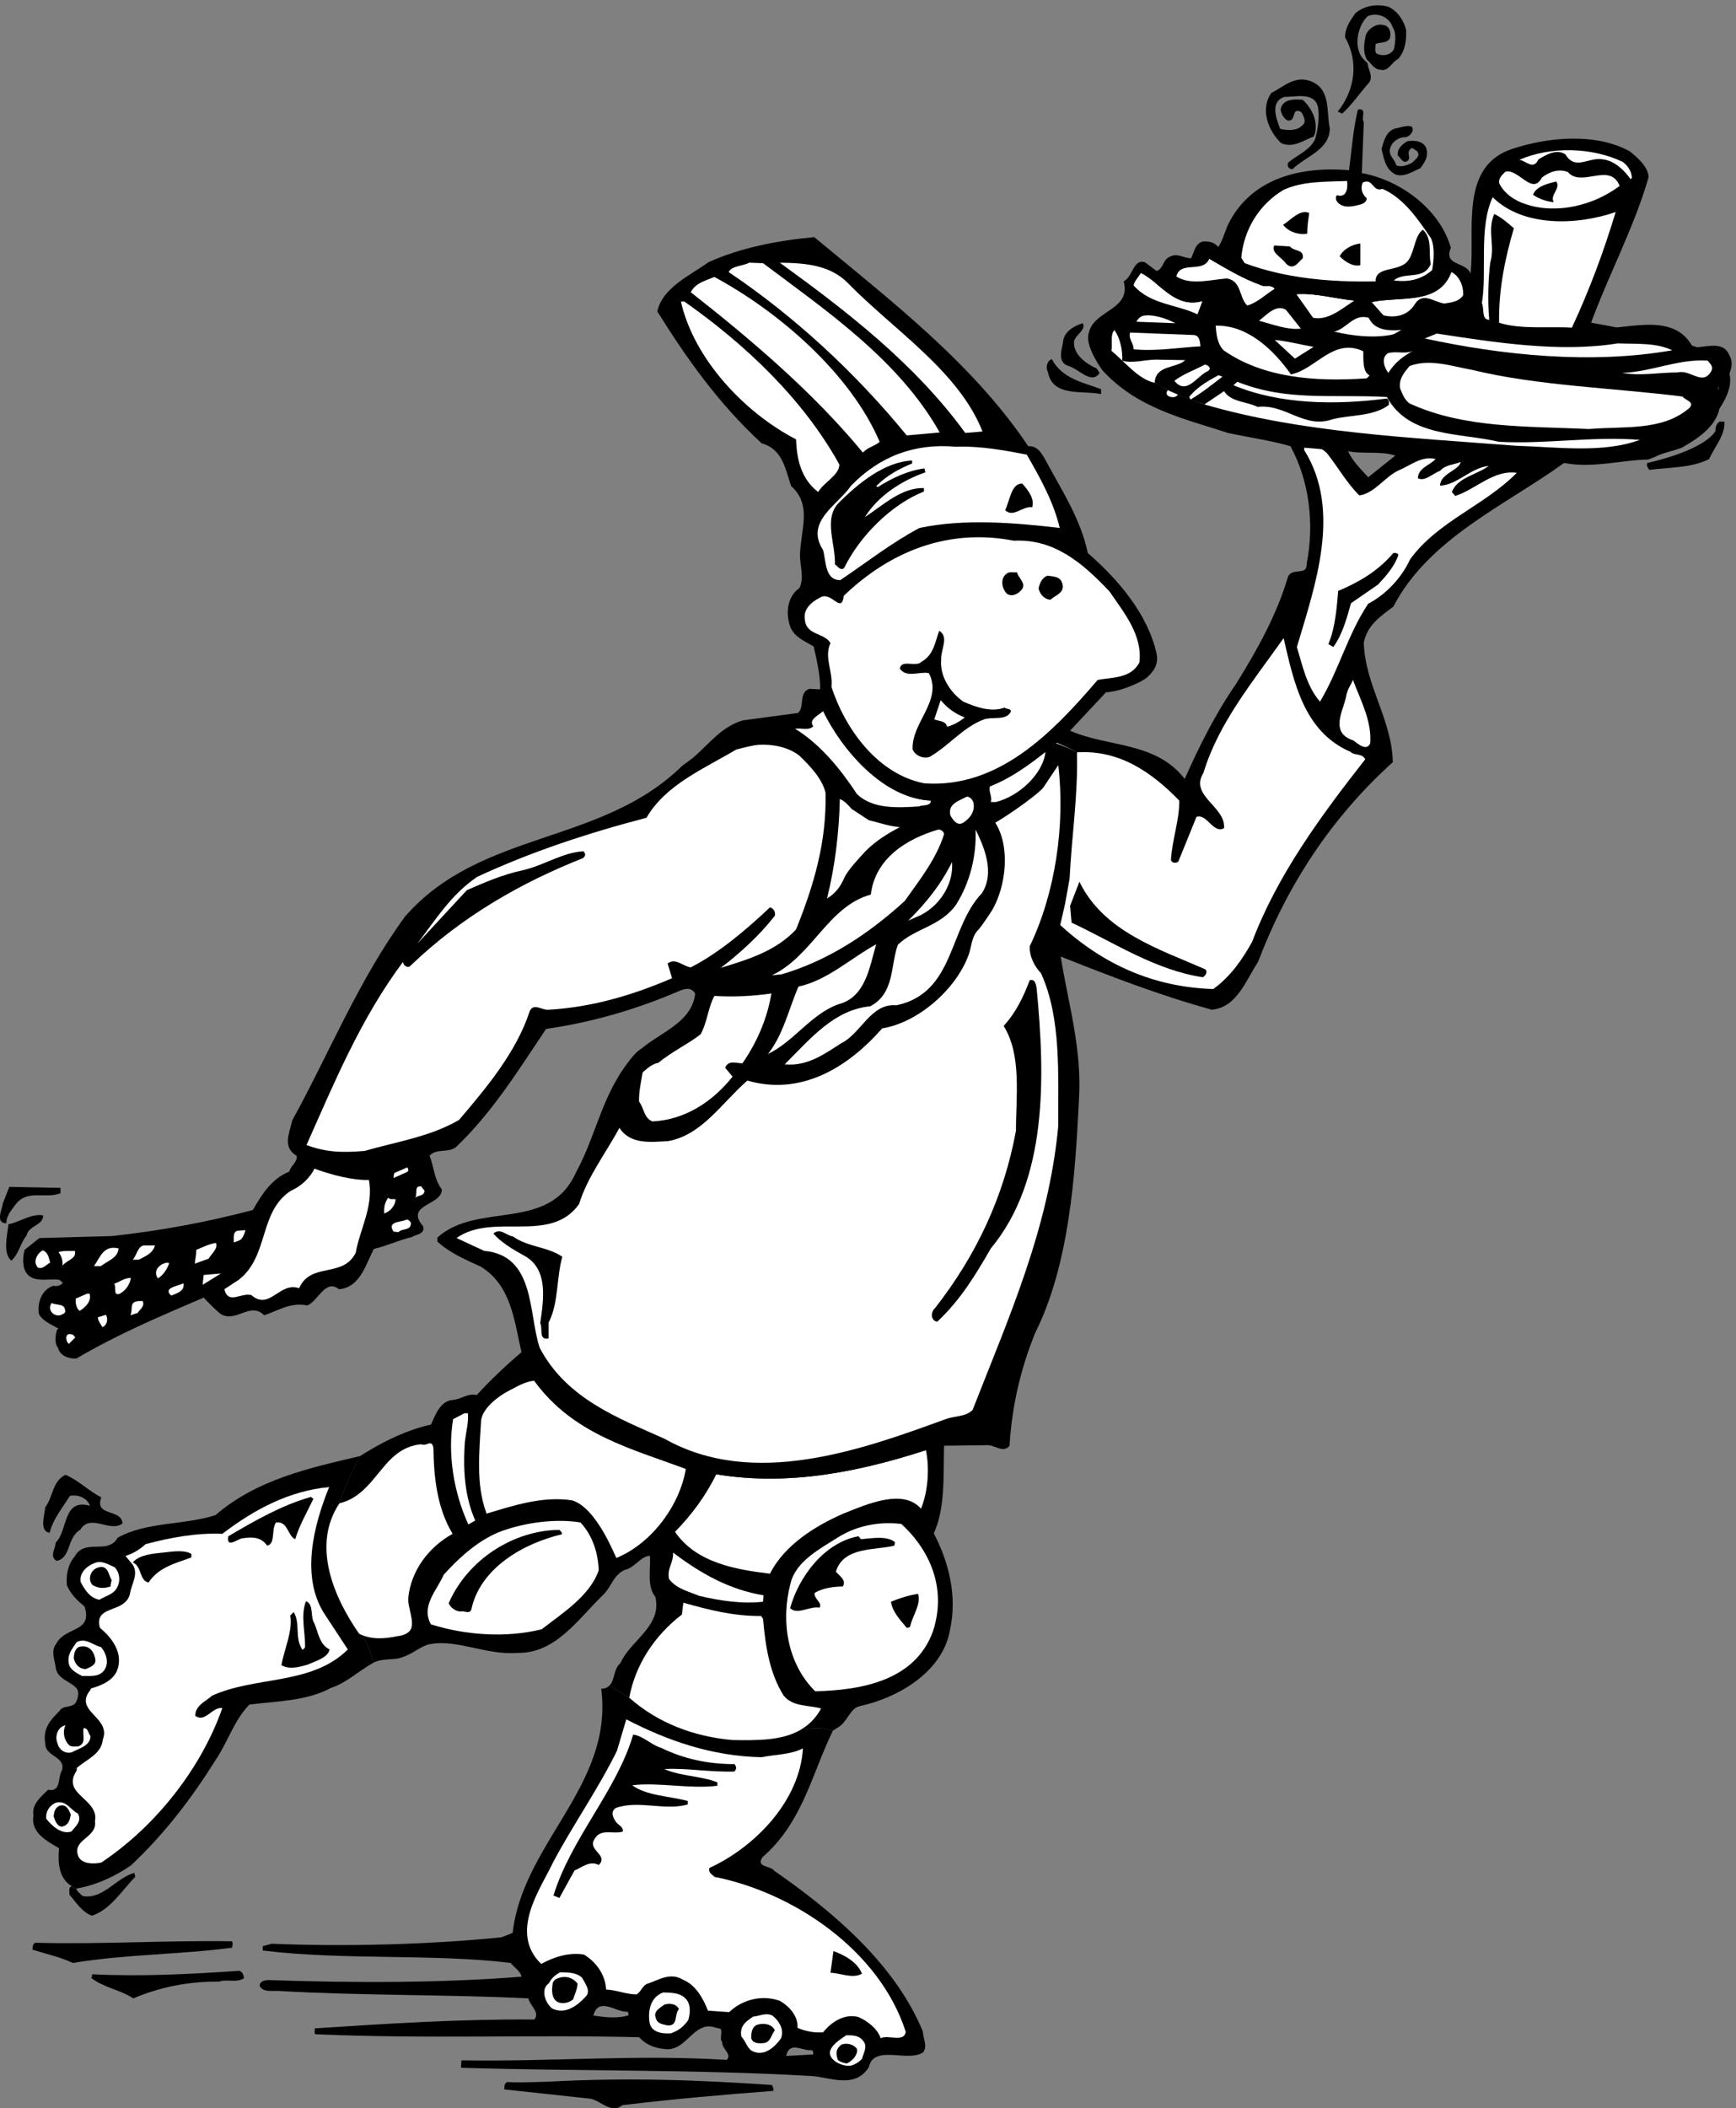 <svg xmlns="http://www.w3.org/2000/svg" xml:space="preserve" width="469.291" height="569.8"><rect width="100%" height="100%" fill="#808080" stroke="none"/><path d="M1694.25 83.25c-5.39.95-10.23 1.691-15 2-237.62 14.086-480.83 9.574-715 17l1 15c184.1-2.926 354.38 12.289 539 1 33.7 2.449 121 8 121 8l55 3c30.22-5.977 40.65-29.191 14-46m-368 81c-217.02 5.461-428.395-3.797-657 6-4.027-.094-1.828 7.074-2 12 146.746 9.719 297.34 19.137 446 18 30.73.273 120 8 120 8 22.95-3.297 50.7-6.93 72 1 .52 1.941.6 6.063-2 7 39-.277 84.73-49.289 23-52m-261 151c-155.75 19.078-339.398 5.16-502 25-3.922-1.129-.691 6.016-2 9l18 5c148.176-6.059 315.145-2.113 467 13l23 9c38.68 1.949 138.9-131.957 32-133-164.527 8.129-339.715 5.379-506 15-11.73 1.07-33.453-3.656-40 10-1.23 10.191 12.219 13.02 22 12 173.461-5.656 344.469-5.91 510 7 15.52 11.121 18.63 23.355-22 28m-7-242c24.32-1.914 89 1 89 1 158.06 8.18 293.96 3.46 449-7 2.29-3.95 3.26-7.063 3-12-99.91-7.523-205.17-16.797-307-29-21.36-18.352-42.48 7.816-64 13l-176 19c.3 5.43-.61 11.629 6 15m-959 283c136.863-3.594 266.84 5.191 399 3 3.711-3.555.52-8.645 1-13-105.922-14.184-215.098-13.078-324-31-26.164 12.324-53.867 18.016-82 27 .59 4.945-.316 11.145 6 14m115-64c99.906-4.996 200.969.238 299 7 7.148-1.605 9.066-8.855 10-15-13.613-10.09-38.164-1.367-50-7-62.434.902-121.391-11.336-175-34-27.867 18.078-60.762 21.813-86 42 2.988.852 2.039 4.988 2 7m-54 1015c26.332-11 47.535-33.05 73-46-15.164-39.79 41.836-22.37 43-53-25.836-19.36-65.211 21.59-86-13-27.59-15.98-18.098-57.37-48-63-15.348 9.61-1.66 24.79-2 37 25.781 24.38 13.684 90.55 70 75-6.824 17.67-26.289 23.2-41 20-14.668-24.04-34.699-47.34-41-75-21.988 3.49-10.016 36.22-9 52 16.188 20.97 13.703 51.93 41 66m-116 509c21.742 3.63 46.844 22.71 71 18-.977-21.5-29.79-19.9-34-41-11.922-13.61-15.477-37.24-31-51-17.406 15.44-8.504 49.26-6 72v2m-4 2c-23.418.07-8.438 28.62-7 41l13 33 104-2v-11c-32.543-12.43-68.16 9.91-93-25-7.992-10.81-16.434-20.95-17-34v-2m2125 1756c20.43-39.37 63.54-47.43 100-61v-10c-36.76 8.13-98.87-7.14-108 45-5.13 8.92-1.76 23.28 8 26m1210-211c-2.07-7.24 1.95-8.73 4-14 42.25 5.43 85.48 3.55 122 22 10.69 24.93 32.78 48.19 31 76h-10c-6.31-4.79-8.49-10.93-8-19-27.23-41.89-139-65-139-65m-1119 192c-21.56 9.57-47.98 28.64-46 55 2.93 13.72 24.73 22.56 18 37-16.77-4.71-37.61-16.66-40-36-1.36-14.58-13.19-40.11 8-50 23.84-5.41 49.15-40.37 66-15l-6 9m-1815-1888c-87.43-37.41-175.73-74.82-259-124-16.598-.38-32.953 6.12-37 22-7.824 9.08-5.445 25.52-2 37l3 2c-12.219 7.23-32.676 14.84-40 30-3.219 25.23 6.516 48.73 29 57 8.551-1.66 14.77.27 20 6l-7 6c-22.645 4.2-61.05-10.5-72 24-2.598 10.07-2.297 25.51 1 37l30 24 147 4c98.836 10.68 193.961 28.39 287 53 24.637 7.13 25 8 25 8s297.051 106 322 124c3.375-14.14 12-22 12-22 8.656-18.97 9.121-47.82 25-68 1.629-32.7-76.613-30.14-38-75 4.477-16.77-15.09-16.38-23-22-26.312-6.08-50.238-17.97-77-24-47.551-11.71-281.699-75.49-346-99" style="fill:#000;fill-opacity:1;fill-rule:nonzero;stroke:none" transform="matrix(.133 0 0 -.133 -3.628 572.44)"/><path d="M114.25 1763.25c11.336-4.29 12.141-15.63 15-25-8.27-3.92-14.648-14.1-25-10-10.973 11.77-1.363 29.1 10 35m18-107c8.746-4.73 25.301-.93 27-13 3.047-8.62-5.211-9.5-10-12-14.879-2.26-25.922 12.38-17 25m47 106c4.809-15.76-15.848-18.45-25-30 .895 10.68-2.012 20.01-8 27 7.238 4.32 24.703 1.92 33 3m-3-171 4-5-13-13c-7.09 4.75-9.758 26.44 9 18m28 84h5c5.063-14.86-8.59-27.98-20-35-6.156 4.27-9.043 14.63-8 25l23 10m64 92c-.715-19.3-23.512-26.07-36-36h-14c13.262 18.43 18.895 43.04 50 36m-26-135c5.379-6.51 3.02-21.91-7-25-2.301 5.39-9.367 12.73-9 20l16 5m51 75c-2.07-14.37-12.648-28.58-25-33-11.453-1.3-3.926 15.04-9 21 11.457 4.21 21.914 12.25 34 12m17-47h7c5.008-11.24-6.441-17.2-10-24l-15-5c6.242 14.1-3.793 27.69 18 29m9 113h23c-4.488-16.38-20.055-22.25-33-29h-12c8.527 10.16 9.879 26.61 22 29m47-35 5-1c-4.23-11.86-11.68-24.07-23-31-10.164 14.56 1.445 28.75 18 32m34-42c2.957-16.89-15.66-20.65-25-25-18.242 16.22 14.793 19.7 25 25m26 68c12.715 5.07 25.211 12.03 40 14 4.598-11.62-8.992-21.66-15-32l-28-10c.832 9.66 3.055 17.86 3 28m76 15c.977 6.72-3.219 22.09 9 24l15 1c16.465 3.07 9.57-14.45-24-25m306 59c12.277 3.95 22.82 16.11 23 29-5.066.6-11.285-1.34-15 3-18.613-2.42-34.062-41.04-11-32m57-18c1.797-18.04-17.648-11.48-25-20l-10 1c-14.312 21.53 15.512 18.89 25 24 5.07 1.81 7.047-2.35 10-5m-10 116c.984-1.97 9.063-10.37 2-14l-27-12c-.988 14.26 11.57 24.31 25 26m31-43 7-9c-1.129-11.45-13.426-8.12-20-15 7.602 6.86-3.363 25.62 13 24m-442-180c-1.105-7.82-2-20-2-20l37 23-35-3" style="fill:#fff;fill-opacity:1;fill-rule:nonzero;stroke:none" transform="matrix(.133 0 0 -.133 -3.628 572.44)"/><path d="M1440.25 2285.25c-6.5-61.51-76.93-80.74-116-118-16.15-16.06-29.29-33.34-40-51 86.32 10.37 899 244 899 244 100.23-39.82 201.46-78.88 307-108 51.59 4.41 70.23 61.73 94 97 57.13 150.64 145.36 290.05 274 406-2.06 87.62-56.36 155.64-59 243-5.14 36.55-85.81 144.21-119 149-7.95-8.08-28.01.24-35-15-22.89-77.74-62.39-148.05-105-217-42.35-61.25-75.58-127.57-105-194-58.98 76.41-156.07 63.88-233 98-115.82 15.49-529.29 96.14-765-54-7.59-5.74-15.06-11.56-23-17-165.04-162.39-409.58-129.8-564-307-94.719-130.07-153.207-276.24-229-414-5.719-26.5-20.68-54.03 9-72 60.527-52.66 117.176-86.13 270 0 13.461 15.96 37.973 5.18 54 18 75.26 71.93 127.41 157.45 183 240 93.61 13.43 182.71 39.5 268 76 27.13 22.77 50.3 39.11 35-4" style="fill:#000;fill-opacity:1;fill-rule:nonzero;stroke:none" transform="matrix(.133 0 0 -.133 -3.628 572.44)"/><path d="M2216.25 2775.25c85.51 5.32 150.57-39.22 208-98 .38-40.22-14.82-80.1-17-121 2.28-6.49 10.52-6.65 15-3l37 91c21.29 7.14 33.86-35.34 56-23 3.68 43.81-71.09 65.88-42 112 30.45 101.06 100.09 185.2 163 274 20.56-87.34 40.19-189.71 136-231 8.3-8.14 22.84-2.24 30-15-92.12-117.44-178.92-236.28-230-371-19.21-34.91-43.6-70.49-79-96-121.61 3.86-223.72 50.15-311 130l-570-146c-43.4-146.48-218.5-365.36-298-221-18.05 31.86 24.57 83.1 51 87 26.92 22.32 61.83 38.95 86 58 13.45 23.97 15.06 53.82 28 78l13 57c39.08 29.84 78.93 66.14 110 106 1.8 7.92-3.2 15.23-10 17-47.62-45-103.14-92.34-161-122l-38-22c-77.85-33.54-160.76-58.7-250-64-13.92-1.95-33.14 15.94-40-5-27.08-81.42-86.16-152.37-143-219-58.453-34.14-126.641-44.14-192-63-45.312-3.7-77.238-3.07-118 12 56.949 127.81 109.949 256.57 196 372 .547-6.89 9.676-14.28 16-7 103.938 99.77 224.79 168.48 350 218 5.67 5.61 5.71 7.67 1 14-42.6-2.31-81.25-29.37-125-39-39.02-8.32-75.38-24.1-112-40l-101-109c37.23 48.57 69.148 100.49 122 136 109.55 50.94 224.64 88.86 344 120 39.17 67.75 118.1 100.2 183 139 0 0 466.26 119.47 692-6" style="fill:#fff;fill-opacity:1;fill-rule:nonzero;stroke:none" transform="matrix(.133 0 0 -.133 -3.628 572.44)"/><path d="M1303.25 216.25c-16.16-1.676-38.38 14.324-54 11-28.88 9.32-162 60-162 60-2.28 11.711-14.52 18.129-22 28 0 0 4.05 34.621 4 61 20.82 183.246 205.45 300.168 180 496 8.17.5 13.3 2.844 17 7a530.879 530.879 0 0 1 40-25c57.47-50.801 130.06-79.008 210-86 48.27-.664 98.75-1.652 137 20 40.92 7.953 57.94.262 67-1-43.35-88.828-61.74-186.336-143-257-14.29-21.211 15.68-16.648 24-28 119.64-82.84 246.31-190.398 302-327 .09-13.863 10.08-29.512 0-42-24.26-15.121-66.95 1.586-92-8l-134 13c-12.32-2.187-30.01 8.184-41 4 0 0-148.17 40.91-153 41-11.43 4.301-20.96 3.59-29 0l-151 33" style="fill:#000;fill-opacity:1;fill-rule:nonzero;stroke:none" transform="matrix(.133 0 0 -.133 -3.628 572.44)"/><path d="M1925.25 1188.25c23.92 51.88 19.07 119.96 21 178-8.39 37.1-802.27 232.5-859 190a1012.333 1012.333 0 0 1-91-87c-18.277-29.73-68.574-58.48-93-60-51.242-11.67-99.098-35.46-144-64-32.426-60.65-42-96-42-96-57.32-85.89-10.977-191.87 40-265 18.5-11.23 29-59 29-59 18.363 9.551 42.684 4.781 58 11 23.695 7.555 37.91 23.199 58 27 43.449 14.922 382 142 382 142 3.74 3.84 8.5 6.84 14 9 19.09 4.31 32.96 28.77 50 28 4.3-19.88 11-83 11-83 14.5-59.23-50.98-88.855-71-135-13.82-11.145-11.18-34.375-22-45a530.879 530.879 0 0 1 40-25c57.47-50.801 130.06-79.008 210-86 48.27-.664 98.75-1.652 137 20 40.92 7.953 57.94.262 67-1l14 9c16.93 13.012 21.52 36.613 41 41 43.38 37.922 138.64 298.03 150 351" style="fill:#000;fill-opacity:1;fill-rule:nonzero;stroke:none" transform="matrix(.133 0 0 -.133 -3.628 572.44)"/><path d="M1817.25 162.25c15.17 7.734 47.8-9.387 51 13-53.1 165.051-226.96 282.805-389 315-4.12 5.051-13.33 8.324-10 18 93.51 43.027 183.95 137.066 190 243-24.83-12.848-55.73-12.246-84-18-101.6 2.113-191.64 33.754-275 77l-19-64c-38.66-78.477-89.52-150.625-130-227-24.19-51.715-90.5-141.523-24-206 19.3-11.445 132-52 132-52 21.72-1.152 40.1-9.754 62-10 29.58-7.812 145-33 145-33l43-3 139-32c16.38-6.895 33.82-10.324 52-9l117-12" style="fill:#fff;fill-opacity:1;fill-rule:nonzero;stroke:none" transform="matrix(.133 0 0 -.133 -3.628 572.44)"/><path d="M1314.25 779.25c21.12-3.062 36.22-20.871 57-27 44.61-21.934 94.87-33.219 149-33 4.46-6.52 4.42-8.578 0-15-49.31-1.797-96.52 7.367-143 5 33.78-14.898 73.98-13.625 108-27v-7c-57.21-6.984-118.74 7.613-173 1 30.01-21.758 75.34-21.617 113-32v-7c-47.53-13.328-99.62 9.324-146-7-11.78-7.262-5.84-19.738-1-27 6.16-9.437 15.43-9.621 15-21-20.53-6.754-48.03 9.238-60-20-6.5-19.852 30.41-28.812 11-48-17.87 9.613-33.59-4.5-49-11-10.84-18.742-20.47-37.098-31-56l-12 5c35.87 116.66 128.4 212.719 162 327" style="fill:#000;fill-opacity:1;fill-rule:nonzero;stroke:none" transform="matrix(.133 0 0 -.133 -3.628 572.44)"/><path d="M1899.25 1238.25c14.52 35.54 17.51 82.86 10 119-131.7-42.68-277.56-73.82-426-49-20.85-42.12-48.39-80.73-84-117 12.52-35.4 19.18-118.96 17-144l-3-24c-56.38-43.504-94.62-102.508-107-169 57.47-50.801 130.06-79.008 210-86 48.27-.664 98.75-1.652 137 20 17.12 9.656 31.69 23.551 43 44 34.82 35.195 178.91 302.51 203 406" style="fill:#fff;fill-opacity:1;fill-rule:nonzero;stroke:none" transform="matrix(.133 0 0 -.133 -3.628 572.44)"/><path d="M1721.25 339.25c22.64-7.855 49.14-22.797 58-46-19.82-10.578-42.26 1.191-64 2l6 44m-1574 209c-2.676-30.004-.207-61.988 26-77l9-5c40.773 7.191 77.16 23.992 111 47 69.883 65.621 124.883 138.719 172 214 25.125 36.625 37.32 80.684 69 113 56.656 7.164 116.406 7.023 166 34 30.219 9.375 57.453 35.348 86 51 0 0-10.5 47.77-29 59-50.977 73.13-97.32 179.11-40 265 0 0 9.574 35.35 42 96-102.414-24.21-208.969-46.85-294-120-64.121-20.77-140.207-13.1-199-46-5.504-10.7-14.316-14.86-24-17-10.684-27.86-43-123-43-123 6.387-19.6 2.414-30.24-6-38-4.598-35.098-8-132-8-132 2.059-6.469 1.457-14.184-4-25-2.285-3.199-4.766-4.953-8-6-5.199-28.312-19-122-19-122 .086-2.719.008-5.937-1-10-7.395-10.125-3.523-32.477-15-38l9-120" style="fill:#000;fill-opacity:1;fill-rule:nonzero;stroke:none" transform="matrix(.133 0 0 -.133 -3.628 572.44)"/><path d="M173.25 471.25c-8.016-2.859-4.059-11.176-5-17 12.898-15.016 26.891-36.922 46-43 37.672 12.18 61.113 51.895 88 79l-2 8c-36.762-10.148-64.422-54.934-105-47-4.512 4.281-10.609 8.52-13 15" style="fill:#000;fill-opacity:1;fill-rule:nonzero;stroke:none" transform="matrix(.133 0 0 -.133 -3.628 572.44)"/><path d="M282.25 1142.25c14.73 4.52 28.277 12.5 41 24 48.539 13.05 103.34 23.31 156 21 64.676 49.46 135.465 87.23 217 95-31.395-77.78-59.215-183.34-8-260l46-70c-73.703-73.23-187.668-53.488-276-94-13.652-12.094-34.41-19.93-34-41 20.527-14.367 33.531 18.348 55 16-42.422-120.867-133.32-238.59-246-314-15.578-3.465-38.234-3.023-46 11-4.152 8.617-3.695 15.629-1 22l-8 119c-4.621 9.84-4.687 20.641 5 35v5l21 126c-4.266 9.473-4.008 19.828 7 33l19 126c-4.25 15.96-.051 24.24 8 30l44 116" style="fill:#fff;fill-opacity:1;fill-rule:nonzero;stroke:none" transform="matrix(.133 0 0 -.133 -3.628 572.44)"/><path d="M491.25 1182.25c54.289 31.77 107.434 62.66 168 80l5-4c-13.309-27.75-28.23-53.21-37-82-15.359 6.59-14.754 37.49-39 34-10.098-14.38-.363-43.42-18-47-11.969 17.55-30.504 17.92-49 15-9.367.37-34.547-22.83-30 4m126-161 7 7c14.043-23.11 1.098-52.734 18-77l5 5c.996 31.18-9.687 64.35 2 94 16.582-6.51 7.859-31.06 17-45 7.742-18.324 10.348-43.102 31-53-3.668-17.219-29.555-23.922-45-31-16.723-4.656-36.41-10.453-53-1 6.109 34.02 23.273 68.711 18 101" style="fill:#000;fill-opacity:1;fill-rule:nonzero;stroke:none" transform="matrix(.133 0 0 -.133 -3.628 572.44)"/><path d="M1280.25 1138.25c73.7 30.41 129.4 109.39 141 181-111.53 41.56-229.43 70.65-308 179-19.27-1.36-35.96-12.36-53-21-21.47-11.21-50.77-34.34-55-58 0 0-82.727-47.11-101-49-3.953 4.17-11.672-5.14-21-1-80.367-7.8-89.41-101.37-166-120-57.32-85.89-10.977-191.87 40-265 24.609-12.828 52.473-10.281 78-5 15.195 1.918 22.922 6.871 27 14 31.949 5.52 418 145 418 145" style="fill:#fff;fill-opacity:1;fill-rule:nonzero;stroke:none" transform="matrix(.133 0 0 -.133 -3.628 572.44)"/><path d="M1005.25 1419.25c-3.72-66.84-11.168-131.59 11-191 55.29 16.68 114.39 36.13 174 27 51.17-15.7 88.47-117.5 90-117 0 0 .2-23.61 4-33-12.46-11.36-18.23-29.98-31-42-52.33-50.58-96.95-119.758-175-118-61.11-5.039-121.812 27.883-176 18 0 0-20.926 12.348-40 30 8.152 16.59-7.094 44.96-5 65 5.652 53.75 40.582 101.49 90 129-31.391 51.46-38.379 115.47-39 174-.961 5.37-2.066 8.1-4 9 0 0-2.324 17.34-1 39 8.039 17.04 17.91 47.75 44 50 17.242 1.03 29.863 14.18 49 10 11.25-1.83 13.78-31.1 9-50" style="fill:#000;fill-opacity:1;fill-rule:nonzero;stroke:none" transform="matrix(.133 0 0 -.133 -3.628 572.44)"/><path d="M1048.25 1193.25c48.37 17.2 109.31 25.28 159 17 24.82-27.18 35.48-61.38 37-97-17.64-51.63-72.93-86.61-116-120-72.29-17.922-154.59-12.187-225 10-21.141 37.29 12.457 69.6 26 101 33.117 36.71 74 73 119 89" style="fill:#fff;fill-opacity:1;fill-rule:nonzero;stroke:none" transform="matrix(.133 0 0 -.133 -3.628 572.44)"/><path d="M1164.25 1195.25c2.07-2.65 6.15-4.79 5-9-76.54-17.96-166.11-67.72-184-153-4.582-10.09-12.66-1.69-22-4-10.266.63-20.426 8.05-24 17 38.441 88.23 131.3 148.23 225 149" style="fill:#000;fill-opacity:1;fill-rule:nonzero;stroke:none" transform="matrix(.133 0 0 -.133 -3.628 572.44)"/><path d="M971.25 1432.25h7c1.836-17.61-3.719-38.1-6-57-4.379-58.23-.297-112.91 21-161l-14-8c-29.789 64.77-42.676 143.31-31 214l23 12" style="fill:#fff;fill-opacity:1;fill-rule:nonzero;stroke:none" transform="matrix(.133 0 0 -.133 -3.628 572.44)"/><path d="M1775.25 837.25c76.73 16.395 168.42 69.203 183 155 15.24 69.18-2.98 138.55-33 196 0 0-16.5 31.97-26 50-36.57 41.78-109.69 9.28-158-10-55.48-24.18-119.09-63.11-149-122-69.98 8.3-150.06 22.23-193 85 0 0-41.55-40.55-51-49 2.03-25.36-6.91-61.24 11-83 13.9-6.4 57-12 57-12 49.83-14.01 100.05-27.36 158-27l4-6c4.85-55.414 13.05-110.176 42-156 19.15-23.109 50.14-18.562 76-26 16.8 1.723 61.74 1.316 79 5" style="fill:#000;fill-opacity:1;fill-rule:nonzero;stroke:none" transform="matrix(.133 0 0 -.133 -3.628 572.44)"/><path d="M1395.25 1149.25c55.79-42.57 114.89-75.67 184-87l-1-13c-40.87-5.04-89.15 2.08-130 12-21.62 8.82-46.24 14.45-61 34-5.05 21.02 9.63 34.12 8 54m334 30c37.89 24.26 84.43 33.65 130 28 62.4-57.24 91.76-136.11 64-219-36.58-99.227-144.11-118.758-239-121-57.54 56.734-70.24 144.55-50 220 10.95 44.47 60.91 70.28 95 92" style="fill:#fff;fill-opacity:1;fill-rule:nonzero;stroke:none" transform="matrix(.133 0 0 -.133 -3.628 572.44)"/><path d="m1772.25 1182.25 5-6c21.33 1.92 53.38 7.47 69-6l-1-7c-38.92-9.96-103.65-1.48-119-53 6.97-8.07 22.23-17.64 14-30-19.83-.48-40.49-3.16-57-13-2.47-12.46 15.95-19 10-30-22.02 3.3-45.05-15.82-60-1 17.51 63.43 69.36 133.5 139 146m121-117c6.76-20.93-11.21-44.27-16-66-.84-2.887-4.96-2.805-7-3-14.12 17-29.26 32.74-32 53 17.7 7.27 36.36 13.08 55 16m-1707-513c8.586 17.359 38.301 25.469 34 51 6.594 31.852-30.777 46.109-42 68 0 0-29.082-2.078-40-3-3.512-2.008-7.691-2.449-13-1-16.176-15.414-33.984-30.52-30-53-6.144-35.168 29.574-52.352 52-66 8.785-4.395 29.984-5.652 39 4m-3 159c20.055 18.066 50.121 27.777 53 58 12.352 31.715-21.98 46.973-32 68 0 0-22.465-1.562-31 1-7.93-3.434-19.086-1.094-25-11-18.59-18.199-34.398-36.434-29-65-1.16-24.699 31.039-26.008 35-46 10.367-4.16 29-5 29-5m30 162c19.773 5.891 42.609 14.715 52 36 13.344 34.93-9.738 66.289-35 87-10.062 8.55-31.301 7.67-37 5-14.238-12.078-40.945-15.578-52-38-10.887-13.078-3.012-31.773-1-46 2.313-28.098 37.227-30.52 45-48 10.27-.945 27.215 3.105 28 4m25 153c15.457 11.02 45.617 11.61 53 38 2.441 19.74 18.289 40.04 6 60l-15 18c-5.547 7.17-28.367 19.61-40 20-22.195-3.45-49.531 4.61-63-21-13.52-15.61-18.039-36.12-16-59 8.48-18.54 20.617-30.11 36-43 11.719-9.58 31.563-15 39-13" style="fill:#000;fill-opacity:1;fill-rule:nonzero;stroke:none" transform="matrix(.133 0 0 -.133 -3.628 572.44)"/><path d="M139.25 640.25c22.281 7.469 31.129-14.34 46-21 9.418-15.449-4.191-26.516-13-37-19.336-6.477-38.582 10.383-51 26-1.414 14.527 6.016 25.715 18 32" style="fill:#fff;fill-opacity:1;fill-rule:nonzero;stroke:none" transform="matrix(.133 0 0 -.133 -3.628 572.44)"/><path d="M147.25 634.25c14.121 5.23 20.059-7.25 24-18-2.305-10.914-4.566-21.176-18-24-10.312.199-14.191 12.641-17 21 1.074 8.156 2.266 16.375 11 21" style="fill:#000;fill-opacity:1;fill-rule:nonzero;stroke:none" transform="matrix(.133 0 0 -.133 -3.628 572.44)"/><path d="M160.25 798.25c-6.355-14.398-2.539-29.926 7-40 4.594-4.625 11.844-2.707 19-3 17.68 5.988 7.746 24.727 11 37 9.363.871 9.145-10.457 14-16-.211-20.301-23.996-24.988-38-33-14.043-3.801-26.219 5.711-29 18-5.984 13.637-.453 33.102 16 37m23 169c18.715 9.336 32.828-6.395 49-10 11.328-12.383 17.105-33.102 7-47-11.074-15.562-31.59-11.039-45-12-10.195 5.543-24.492 12.004-27 25-4.074 19.07 7.496 31.207 16 44" style="fill:#fff;fill-opacity:1;fill-rule:nonzero;stroke:none" transform="matrix(.133 0 0 -.133 -3.628 572.44)"/><path d="M192.25 958.25c18.68 2.707 27.625-13.949 29-28 .199-10.703-12.238-14.582-20-18-12.895.73-20.973 9.129-24 22 .383 9.848 2.703 23.191 15 24" style="fill:#000;fill-opacity:1;fill-rule:nonzero;stroke:none" transform="matrix(.133 0 0 -.133 -3.628 572.44)"/><path d="M218.25 1127.25c14.621 7.38 28.855-2.17 42-8 9.23-9.03 12.016-24.54 7-37-6.914-18.21-23.434-19.95-38-29-19.535 3.54-29.512 20.22-38 36-3.203 18.44 12.523 32.56 27 38" style="fill:#fff;fill-opacity:1;fill-rule:nonzero;stroke:none" transform="matrix(.133 0 0 -.133 -3.628 572.44)"/><path d="M225.25 1118.25c21.875 7.86 22.461-14.82 29-25-.641-4.35-2.781-8.43-2-13-14.352-4.44-24.648-4.24-37 3-9.961 10.71-4.43 30.18 10 35m135 31c17.176 2.13 43 5.74 56-3v-7c-31.051-11.72-66.227-19.27-87-51-18.922 3.66-13.207 32.39-32 41 13.074 15.2 39.91 17.76 63 20m889-922c-6.91-1.18-12.54-6.402-16-19-27.61-34.719-98.72-23.176-120-8 12.31 14.469-9.05 28.281-12 43 0 0-7.92 17.355-14 44 9.52 5.973 40 26 40 26 26.27 14.242 56.34 23.957 87 19 25.59-15.719 43.62-41.824 45-71-1.12-7.512-10-34-10-34m562-102c-8.88-3.051-15.56-9.746-18-22-24.48-37.945-64.35-26.008-99-20-11.12 8.227-13.82 19.422-14 46 .01 3.531.07 6.625-3 9 0 0 15.2 24.504 23 36 17.3 21.676 44.42 38.66 72 31 17.45-7.645 38.77-23.516 45-43 .52-14.945-6-37-6-37m-163 58c1.52 23.273-15.61 43.184-36 55-36.82 12.996-76.17 2.434-103-23-10.79-16.445-17-35-17-35 3.76-6.453-3.07-20.035 3-26-1.3-13.699 21.15-24.441 9-36 31.98-19.012 93.86-26.004 121 8 2 9.559 5.72 14.031 11 16 6.42 8.488 12 41 12 41m-182 35c-9.46 23.984-24.37 52.094-51 63-26.41 15.883-49.41-1.18-74-9-9.68-5.93-10.89-15.18-20-21-9.9-14.68-18-35-18-35 6.38-20.879 12.63-41.562 23-52 14.36-15.551 31.74-22.07 52-24 34.34-4.82 49.92 32.254 76 43 6.45 10.406 12 35 12 35" style="fill:#000;fill-opacity:1;fill-rule:nonzero;stroke:none" transform="matrix(.133 0 0 -.133 -3.628 572.44)"/><path d="M1143.25 274.25c3.33 7.836 12.96 17.684 23 22 16.53-.234 33.01-.559 44-11 6.09-11.527 19.18-27.234 7-39-18.32-19.574-41.29-35.605-67-24-14.05 9.773-25.7 39.664-7 52m232-19c16.88-.418 33.36-.738 44-11 12.64-10.801 11.23-30.344 7-45-9.72-13.918-19.13-20.945-35-27-18.28-1.52-41.9 2.035-44 24-3.18 24.496 3.51 50.121 28 59" style="fill:#fff;fill-opacity:1;fill-rule:nonzero;stroke:none" transform="matrix(.133 0 0 -.133 -3.628 572.44)"/><path d="M1377.25 230.25c10.36 4.066 25.77 1.707 30-9-9.79-9.789-1-34.687-23-33-8.84 2.008-21.17 3.277-24 15-5.94 14.207 9.65 21.109 17 27" style="fill:#000;fill-opacity:1;fill-rule:nonzero;stroke:none" transform="matrix(.133 0 0 -.133 -3.628 572.44)"/><path d="M1558.25 206.25c12.2.797 25.75 8.77 39 2 13.2-10.23 25.2-29.008 17-47-13.11-17.648-33.04-35.801-56-26-12.8 5.32-14.55 20.809-24 30-4.37 21.984 9.2 30.992 24 41" style="fill:#fff;fill-opacity:1;fill-rule:nonzero;stroke:none" transform="matrix(.133 0 0 -.133 -3.628 572.44)"/><path d="M1565.25 189.25c12.14 4.266 30.66 2.875 37-11-7.81-8.762-8.13-25.238-24-26-8.89-.812-21.25-.57-24 10 .07 10.086.29 21.414 11 27" style="fill:#000;fill-opacity:1;fill-rule:nonzero;stroke:none" transform="matrix(.133 0 0 -.133 -3.628 572.44)"/><path d="M1754.25 106.25c8.96 1.215 17.3 6.203 25 14 2.98 11.566 12.53 25.805 2 37-7.59 10.793-20.97 11.055-34 11-17.08-11.719-51.48-32.68-21-54 6.75-4.496 18.97-8.836 28-8" style="fill:#fff;fill-opacity:1;fill-rule:nonzero;stroke:none" transform="matrix(.133 0 0 -.133 -3.628 572.44)"/><path d="M1165.25 234.25c10.1-1.961 19.43.945 27 7 3.05 10.223 8.4 20.418 9 32-12.43 15.434-29.92 16.809-46 8l-4-5s-9.21-36.457 14-42m584-123c12.33 6.371 21.59 17.703 20 29-7.26 10.508-21.63 12.848-32 9-10.49-9.133-11.97-16.32-7-31 3.4-3.988 16.27-7.852 19-7" style="fill:#000;fill-opacity:1;fill-rule:nonzero;stroke:none" transform="matrix(.133 0 0 -.133 -3.628 572.44)"/><path d="m2148.25 2704.25 4-44c-18.32-85.52-12.98-181.44-55-256-26.49-4.45-54.08 7.42-81 11l-273 105c17.48 43.08 9.34 100.85 15 140-6.57 68.92 358.22 122.1 390 44" style="fill:#fff;fill-opacity:1;fill-rule:nonzero;stroke:none" transform="matrix(.133 0 0 -.133 -3.628 572.44)"/><path d="M2044.25 2455.25c10.05-1.56 21.21-10.02 30-6 30.77 69.38 52.93 149.3 48 229-20.75-23.57-48.78-34.35-72-46l-257 5-6-62 257-120" style="fill:#fff;fill-opacity:1;fill-rule:nonzero;stroke:none" transform="matrix(.133 0 0 -.133 -3.628 572.44)"/><path d="M2221.25 2512.25c49.37-101.59 162-136.76 256-178 5.03-5 .77-12.12-5-16-96.02 14.11-180.43 70.36-267 111l-3 34 19 49" style="fill:#000;fill-opacity:1;fill-rule:nonzero;stroke:none" transform="matrix(.133 0 0 -.133 -3.628 572.44)"/><path d="M2750.25 2828.25c1.25-12.1 8.63-22.62 28-29 8.96-6.54 26.17-22.33 34-6 3.68 45.25-19.2 86.91-35 129-14.89 42.53-102.64 33.65-27-94" style="fill:#fff;fill-opacity:1;fill-rule:nonzero;stroke:none" transform="matrix(.133 0 0 -.133 -3.628 572.44)"/><path d="M816.25 1870.25c-6.687-9.29-8.945-19.54-8-32 0 0-11.898-56.68-21-72-16.187-30.22-27.434-78.41-71-82-28.176 22.5-43.559-26.65-65-33-32.109 7.4-59.246-10.61-87-20-28.523 29.03-57.234-16.77-89 3-11.949 9.94-23.055 21.48-34 33 24.387 22.23 62.84 98.87 72 115 6.398 4.03 10.699 13.22 13 22 5.309 8.12 12.602 27.53 15 41 17.227 29.9 37.457 63.5 74 78 3.133 12.54 16.641 18.45 15 32 10.313-7.59 36-26 36-26 35.203-12.6 76.195-23.71 111-23 12.664 1.5 53.098 26.65 39-36" style="fill:#000;fill-opacity:1;fill-rule:nonzero;stroke:none" transform="matrix(.133 0 0 -.133 -3.628 572.44)"/><path d="M512.25 1703.25c62.344 47.96 40.41 138.02 106 181 20.934 8.89 39.832 27.07 48 45 35.203-12.6 76.195-23.71 111-23 9.477-54.11-18.184-98.9-27-148-26.133-52.2-91.395-17.96-115-72-40.016 14.07-59.742-46.32-97-14-20.715 5.9-46.984-20.37-55 12l29 19" style="fill:#fff;fill-opacity:1;fill-rule:nonzero;stroke:none" transform="matrix(.133 0 0 -.133 -3.628 572.44)"/><path d="M3206.25 3363.25c-119.04-86.04-274.88-153.05-347-292-27.85-20.83-52.91-37.86-60-73 0 0-18.86-54.07-22-76-4.18-9.77-10.52-17.88-13-29-2.75-19.43-16.68-44.51-14-65 0 0-30.37 37.39-40 50-26.87 30.84-35.33 72.21-47 111 0 0-2.6 23.17-10 36 8.69 14.21 21.56 92.74 27 122 2 2.61 3.21 6.28 3 12 15.87 80.22 5.22 168-33 238-11.49 31.03 82.59 35.78 117-10 8.55-19.48 26.75-37.34 41-53l55 44c48.46 30.72 453.6 94.23 343-15" style="fill:#000;fill-opacity:1;fill-rule:nonzero;stroke:none" transform="matrix(.133 0 0 -.133 -3.628 572.44)"/><path d="M2678.25 3389.25c-.87 3.11 2.32 8.2-3 9 20.85 3.02 36.2-2.43 49-15 22.45-28.3 40.37-60.59 66-86 31.65 4.72 51.88 38.32 80 51 23.84 10 46.89 30.15 75 23-12.01-12.74-35.82-18.45-36-39 14.05-7.54 29.84 9.67 45 15 10.95 12.7 28.46 12.36 42 18-3.46-17.17-41.71-23.64-42-48 34.86 1.02 62.34 36.54 99 40-24.58-18.12-63.84-23.53-75-53l7-8c42.85 14.05 77.62 53.55 125 47-66.34-67.26-160.69-98.37-217-176-17.02-37.36-49.63-71.74-85-90-41.4-61.62-59.31-134.42-98-199-26.87 30.84-35.33 72.21-47 111 36.48 123.5 92.02 276.94 15 400" style="fill:#fff;fill-opacity:1;fill-rule:nonzero;stroke:none" transform="matrix(.133 0 0 -.133 -3.628 572.44)"/><path d="M2747.25 3103.25c40.19 17.05 79.77 38.94 112 77 3.55.39 10.75.25 10-5-8.03-22.39-23.84-40.63-41-59l-55-38c-8.86-30.64-16.7-62.42-36-89l-10 6c14.1 33.24 16.94 73.36 20 108m727 496c159.91-49.24-1.41-183.01-29-205-19.02-7.27-37.62-9.99-55-19l-13-5c-54.39-.82-111.39-18.25-171-7-50.34-1.5-300.98 12.24-343 15-28.33 10-68.65 2.55-96 9 0 0-88.58 6.27-117 10-40.53 11.89-84.71 17.91-127 27-90.88 29.57-184.23 49.94-255 127 0 0-36.98 49.7-28 76 8.71 41.61 68.95 45.61 73 86 105.35 27.89 841.21-14.62 1161-114" style="fill:#000;fill-opacity:1;fill-rule:nonzero;stroke:none" transform="matrix(.133 0 0 -.133 -3.628 572.44)"/><path d="M2292.25 3633.25c-9.04-10.65-3.19-27.25-6-42 26.82-21.78 54.95-58.38 88-65 5.72-2.7 27-15 27-15-11.69-12.46 14.56-19.96 20-9l54-20c197.61-57.86 419.95-67.36 633-84 83.26-2.55 177.78-15.73 252 12 70.32 27.04 345.85 132.62-46 197-390.95 64.37-874.51 158.57-1022 26" style="fill:#fff;fill-opacity:1;fill-rule:nonzero;stroke:none" transform="matrix(.133 0 0 -.133 -3.628 572.44)"/><path d="M3257.25 3637.25c36.82 103.61 90.23 200.44 121 307-1.48 21.64-22.76 39.57-38 52-69.27 38.67-167.32 29.26-240 5-107.75-36.09-74.25-166.54-84-253 1.46-23.41 4-69 4-69l2-18c-.51-.29-1.43-.84-2-1 22.39-127.11 183.21-128.13 237-23" style="fill:#000;fill-opacity:1;fill-rule:nonzero;stroke:none" transform="matrix(.133 0 0 -.133 -3.628 572.44)"/><path d="M3325.25 3975.25c10.35-7.53 18.37-19.02 19-33l-3-2c-12.03 17.3-32.24 37.27-56 40-28.62 5.5-55.98-23.84-76 10-18.23 12.24-39.09-.75-55-10-10.48-23.2-25.52-2.3-39-1 63.5 27.6 146.91 25.97 210-4m-103-337c35.24 75.52 64.59 154.27 89 235-77.96-27.15-188.27-31.17-250 30-28.93-61.46-11.16-153.49-22-215 5.29-11.53-1.33-34.06 15-34-3.3 33.68-2.36 82.08 2 116 10.38 34.82-6.56 63.99 8 99 14.84-6.74 29.01-19.37 40-29-17.51-60.3-31.1-122.88-30-192 3.55-24.7 98-84.62 148-10" style="fill:#fff;fill-opacity:1;fill-rule:nonzero;stroke:none" transform="matrix(.133 0 0 -.133 -3.628 572.44)"/><path d="M3087.25 3955.25c26.74 6.51 54.49-49.66 74-12 14.41 11.12 34.14 18.98 53 11 27.74-32.08 85.45 21.39 105-28-51.15-38.59-126.75-58.75-191-37-21.73 6.72-44.1 21.58-54 43-.8 10.73 6.53 16.77 13 23" style="fill:#fff;fill-opacity:1;fill-rule:nonzero;stroke:none" transform="matrix(.133 0 0 -.133 -3.628 572.44)"/><path d="M3190.25 3935.25c10.53-13.31-13.44-27.26-5-42-15.91 1.49-30.23 6.93-42 15 6.1 17.79 33 23.45 47 27m-675-426c13.58-22.29 45.54-20.86 68-32 57.8 6.48 94.9-45.75 153-25 38.3 9.3 82.52 5.34 114 29 1.02 5.58.07 9.72-4 13-104.3-13.52-217.59-12.34-312 27-12.65 10.03-36.48 2.54-19-12m191 577c-7.45 31.98-45.8 20.37-68 21-30.52-9.9-16.77-44.17-9-65 14.43-3.3 33.97-4.71 45 7 9.95 7.45 1.95 19.97-2 27-21.43 12.01-8.66-20.18-28-17-8.33 4.58-13.3 13.95-14 23 4.4 21.78 30.12 20.25 45 19 18.74-17.95 30.34-41.17 25-68l-3-7c-17.29-5.07-40.91-24.63-66-13-25.71 24.39-43.41 68-20 102 22.79 10.43 48.05 37.75 82 23 39.61-16.57 29.46-61.7 37-95-.82-44.09-47.4-55.54-76-83-6.96.34-11 4.54-9 13 18.05 15.87 43.98 24.63 55 48 0 0 10.61 32.11 6 65m99 97c-8.02 16.5-5.68 30.88-2 49 5.2 14.67 22.91 24.62 35 21 12.55-.98 17.43-14.47 14-27-7.35-11.98-21.66-6.55-29-12-.11-6.77-2.34-14.96 2-19 10.93-5.54 26.4-4.81 35 8 3.25 13.75 5.69 33.27-2 45-7.11 21.53-30.61 31.26-51 23-21.37-19.77-30.94-67.65-6-90l6-6c-.05-10.9 12.66-27.45 2-40-17.79-19.86-35.82-46.3-54-62l-9 4c35.01 43.48 43.35 101.01 15 151-.16 19.59 10.41 33.81 21 49 17.82 15.16 43.67 19.8 67 13 18.61-8.44 31.61-28.27 36-47 .96-23.61-2.51-43.11-16-59-12.68-5.24-19.26-25.71-35-22-10.97-.1-16.99 8.26-24 16l-5 5m59-140c10.3 1.49 19.67 6.46 32 4 7.04-8.23-2.45-19.37-11-22-13.12.99-27.72-8-32-21-5.55-15.65 8.73-23.14 12-36 9.77-4.91 22.23 0 32 5 6.95 7.04 18.41 14.02 10 24-4.75 1.61-9.74 9.95-14 3-8.4-8.25 5.8-19.86-9-25-6.95-.62-10.89 8.73-16 13-1.75 13.38 9.78 23.45 20 29 15.68 2.19 35.21-.25 39-18 2.77-15.35-4.64-25.51-13-37-15.69-6.58-32.41-18.61-50-13-21.23 10.6-23.9 32.29-29 52 4.77 16.35 9.3 36.86 29 42" style="fill:#000;fill-opacity:1;fill-rule:nonzero;stroke:none" transform="matrix(.133 0 0 -.133 -3.628 572.44)"/><path d="m2378.25 3753.25-24 18c-23.7 7.01-23.36-28.02-43-39 1.9-7.35 2.48-13.78 2-19 37.11-18.46-21-80-21-80 11.47-15.18 17.14-41.04 16-62 19.16-6.18 45.06 1.56 67 2l61-1c-17.35-17.21-60.46-9.15-62-46 8.3-5.27 27-15 27-15 6.43-3.38 12.56-5.56 20-9 5.07-3.16 54-20 54-20l40 27 19 12 8 7c12.82 15.91-44 183-44 183l-120 42" style="fill:#000;fill-opacity:1;fill-rule:nonzero;stroke:none" transform="matrix(.133 0 0 -.133 -3.628 572.44)"/><path d="M2467.25 3600.25c-42.36-2.06-87.85-10.44-136-6 1.08 11.93-11.11 20.41-7 34l131-5c12.27.73 23.17-18 12-23m-6 65c-42.88 20.64-95.44 19.6-130 59 2.55 9.65 9.9 16.71 15 25 12.79-6.43 24.13-15.71 35-25 25.84-21.2 51.08-42.83 90-32l-10-27m22-115c-22.37-8.39-43.81-51.24-69-20 16.79 13.22 41.68 22.01 62 33 18.31 9.23 27.52-2.18 7-13m29-4 3-5c-22.79-17.52-43.73-34.63-68-49l-3 5c17.79 22.73 43.79 35.61 68 49m-162 116c20.14 4.06 48.06-5.34 66-15l-79 3c1.68 4.78 8.1 10.6 13 12" style="fill:#fff;fill-opacity:1;fill-rule:nonzero;stroke:none" transform="matrix(.133 0 0 -.133 -3.628 572.44)"/><path d="M2471.25 3692.25c.61-10.5.41-20.8-10-27-5.31-7.79-10.52-34.8-6-42 10.27-2.16 11.08-13.51 12-23 0 0-2.3-21.33 9-37 4.6-1.18 14.82-5.5 7-13 10.02-6.09 59-22 59-22 100.95-40.44 191.91-24.71 304-31 53.88 8.28 120 34 120 34l-16 113-479 48" style="fill:#000;fill-opacity:1;fill-rule:nonzero;stroke:none" transform="matrix(.133 0 0 -.133 -3.628 572.44)"/><path d="M2798.25 3590.25c-60.8 28.61-96.08-36.63-147-47-37.86 53.31-90.5 100.7-153 99 1.33-17.7 3.03-36.28 16-50 80.44-56.1 185.36-64.34 291-57l5 5c10.05 7.77 22.19 33.49-12 50" style="fill:#fff;fill-opacity:1;fill-rule:nonzero;stroke:none" transform="matrix(.133 0 0 -.133 -3.628 572.44)"/><path d="m2697.25 3599.25-38-24-41 38c23.24-1.78 51.94-9.55 79-14m42 31c41.49-10.18 106.24-17.62 147 4 13.88 11.62 62.8 68.27 14 61-49.05-8.18-118.58-21.06-169-9-50 11.12-231.61 103.64-242 75-4.99-13.67 97-109 97-109 28.09-7.29 57.73-19.2 85-16 31.89-3.26 68-6 68-6" style="fill:#fff;fill-opacity:1;fill-rule:nonzero;stroke:none" transform="matrix(.133 0 0 -.133 -3.628 572.44)"/><path d="M2503.25 3802.25c-8.24 9.88-19.53 12.16-32 11-15.47-5.5-16.82-21.96-23-34-14.66.09-27.85 10.64-41 4-16.95-5.13-14.25-24.75-29-30-9.43-9.53-4.29-21.21 3-29 25.84-21.2 51.08-42.83 90-32 17.73 1.68 53.78-6.9 61-24 6.52-17.23 37.09-27.57 54-16 15.06 11.51 35.09 34.82 55 22l30-38c8.28-9.27 49.7-18.39 68-6 25.31 5.59 39.32 37.25 70 28 13.89-29.73 48.98-26.3 77-24 23.32 1.32 107 30 107 30l27 15c27.52 24.83.9 59.32-4 69-6.32 16.77-30.82 17.73-40 29l-473 25" style="fill:#000;fill-opacity:1;fill-rule:nonzero;stroke:none" transform="matrix(.133 0 0 -.133 -3.628 572.44)"/><path d="M2485.25 3778.25c34.46-20.17 68.06-40.41 106-54 7.05-3.77 20.55 2.15 27-7-17.12-10.21-34.99-28.41-56-34-16.89 16.63-11.1 49.48-41 55-32.88-2.23-73.3-14.83-103 4 8.05 33.11 53.87 5.43 67 36m295-85c-24.13-15-52.46-41.23-84-35l-34 48c36.79 2.99 78.79-9.16 118-13m197 58c16.06-7.59 24.93-28.37 24-47-7.93-13.13-24.45-14.87-38-17-19.43 1.75-43.7 24.89-60-1-14.55-23.99-40.39-28.64-64-23l-24 27c59.82 12.45 136.71-6.56 162 61" style="fill:#fff;fill-opacity:1;fill-rule:nonzero;stroke:none" transform="matrix(.133 0 0 -.133 -3.628 572.44)"/><path d="M2795.25 3952.25c76.2-13.56 158.5-71.83 181-152-4.94-10.71-3.88-17.71 0-23 0 0 3.7-19.8 1-26-25.29-67.56-102.18-48.55-162-61 0 0-29.29 1.97-35 3-39.21 3.84-81.21 15.99-118 13 0 0-32.5 4.85-44 11-6.45 9.15-19.95 3.23-27 7-37.94 13.59-71.54 33.83-106 54 5.45 4.95 18 24 18 24 10.38 13.64 13.89 35.2 24 53 47.57 87.18 143.85 111.05 242 103l26-6" style="fill:#000;fill-opacity:1;fill-rule:nonzero;stroke:none" transform="matrix(.133 0 0 -.133 -3.628 572.44)"/><path d="M2797.25 3933.25c21.74 9.55 19.09-20.27 40-13 43.77-18.84 72.79-62.67 99-101 7.69-19 5.13-44.7 2-64-22.35-19.35-47.19-25.04-78-21 21.99 18.79 60.76-.51 75 33-4.84 26.06 3.91 51.64-16 70-16.02-11.47-16.6-41.34-28-60-17.33-28.16-68.52-11.71-68-45-94.96-1.95-185.44 7.03-266 37l-7 11c4.99 56.46 35.89 108.39 86 138 39.41 18.09 84.7 16.17 129 18l32-3" style="fill:#fff;fill-opacity:1;fill-rule:nonzero;stroke:none" transform="matrix(.133 0 0 -.133 -3.628 572.44)"/><path d="M2649.25 3803.25c8.15-10.78 28.86-5 26-24-8.99-7.56-18.62-25.91-34-11-7.78 12.32-31.29 22.05-24 37l32-2m39 68c-1.78-14.45-4.06-25.73-4-42-16.92-2.98-38.43 3.62-49 18 15.16 9.23 34.16 32.55 53 24m104-62v-44c-14.93-3.97-32.21 7.7-42 18 7.18 14.47 25.92 24.41 42 26m3 143 4 104c-6.74 7.61 8.1 28.95-12 25-9.58-38.74-12.48-81.95-18-123l-4-22c1.82-14.06-.64-34.62-20-29-4.26-2.07-2.3-7.25-2-10 8.6-15.97 28.21-14.3 44-10 5.95 1.46 17.32 3.3 18 14-9.58 8.02-13.46 20.45-8 32l-2 19m225-292c13.79-2.85 34.38-9.23 54-12 44.66-14.19 101.46-7.06 148-10 15.2-.11 35-1 35-1 68.63-8.27 169.49 39.21 211-39 23.89-1.37 61.31 15.41 74-16 11.06-18.5.32-40.95-11-56-20.02-7-10-21.62-8-35 2.98-47.5-42.93-77.51-78-97-30.13-4.59-65.5 12.72-85 16-97.22 7.74-187.17-9.04-286-4-80.98 19.08-183.18 8.72-228 91-4.07 12.14-4.07 26.3-11 35-33.32 8.77-37.44 12.58-37 58 10.46 11.84 31.06 28.58 54 30 28.56 16.61 94.16 56.13 141 44 7.84-.07 18.47-7.71 27-4" style="fill:#000;fill-opacity:1;fill-rule:nonzero;stroke:none" transform="matrix(.133 0 0 -.133 -3.628 572.44)"/><path d="M2848.25 3586.25c16.41 5.4 37.87-3.27 53 6-20.32-11.22-39.12-24.25-52-46-7.95 9.8-15.79 30.55-1 40m44-26c41.12 15.63 87.16-.72 128-8 132.49-32.17 283.85-36.16 427-54 4.7-7.72 25.25-10.18 14-23-54.84-47.7-132.92-36.9-204-43-126.72 5.85-254.55 1.14-365 52-10.99 8.18-13.88 18.53-19 30-3.54 19.61 8.05 32.77 19 46m55 66c117.59-17.91 250.07-39.05 368-20 37.97-1.5 78.21 1.84 111-14-165.53-28.96-346.47-9.96-503 24l24 10m551-55c4.6-6.51 11.73-10.77 8-20-17.72-33.62-42.76 2.93-69-4-39.82-.02-72.94-7.62-113-1 60.84 2.25 113.9 29.03 174 25" style="fill:#fff;fill-opacity:1;fill-rule:nonzero;stroke:none" transform="matrix(.133 0 0 -.133 -3.628 572.44)"/><path d="M2216.25 2775.25c2.28-88.86-10.6-167.93-15-257l-9-50-10-44c-6.68-11.07-5.7-50.43 1-64 14.7-93.77 43.78-187.06 37-292-7.52-152.32-19.31-333.41-89-473-29.22-71.72-47.19-147.61-52-229-13.6-17.14-30.7 3.8-49 1l-84-1-37-9c-131.7-42.68-277.56-73.82-426-49-17 5.07-38 4.67-62 11-111.53 41.56-229.43 70.65-308 179-9.45 16.02-15.62 33.55-26 58-14.57 62.62-20.35 135.88-83 174-31.105 14.19-63.797 28.22-88 51v8c81.887 74.2 227.94 9.54 282 133 34.43 62.19 48.35 132.61 86 194 0 0 31.04 51.26 48 57 18.08 5.74-8.39-73.54-6-108 10.4-12.68 8.98-32.23 27-40 65.34 3.05 121.67 39.04 163 91l20 27c29.65 42.88 50.14 89.86 59 142 0 0 35.4 91.14 50 130 35.01 86.97 62.51 176.05 60 278-2.5 41.07 365.09 150.82 511 82" style="fill:#000;fill-opacity:1;fill-rule:nonzero;stroke:none" transform="matrix(.133 0 0 -.133 -3.628 572.44)"/><path d="M1734.25 2680.25c-1.34-66.77-9.93-137.69-26-202-10.65-45.21-58-179-58-179-20.2-46.39-30.45-96.66-62-137l-42-54c-53.88-47.4-92.2-110.52-161-123-35.54-1.96-76.85-7.34-99 27-27.64-51.9-64.61-98.57-82-155-58.46-82.19-174.61-16.05-249-69l56-26c104.23-9.26 89.57-126.41 113-197 54.54-104.02 160.91-143.18 254-185 180.2-101.57 400.15-22.43 571 40 19.03 7 41.65 4.49 55 19 73 186.75 154.85 368.52 174 577-.71 102.28 6.72 218.55-35 310-12.89 13.66-23.83 33.45-23 55 52.19 108.25 72.42 246.93 58 368-19.73 26.27-430.58 36.91-444-69" style="fill:#fff;fill-opacity:1;fill-rule:nonzero;stroke:none" transform="matrix(.133 0 0 -.133 -3.628 572.44)"/><path d="M1070.25 1791.25c30.1-21.48 69.28-20.19 100-41-12.41-43.42-7.21-94-28-134v-32c-20.89-4.45-11.14 20.09-17 31 7.01 47.79 17.53 111.45-34 138-21.89 11.97-46.32 26.88-61 44 13.2 12.78 26.27-3.96 40-6m857-146c84.49 107.71 140.4 227.15 165 361 0 70.68 11.93 153.89-25 213 25.24 27.66 40.28 59.3 53 93 11.69 2.91 12.48-9.47 14-16 17.47-181.34 22.67-389.54-93-529-30.25-52.39-61.14-104.32-109-149-14.78 2.64-12.36 21.13-5 27m251 1104-30-45c-8.61-12.03-64.4-52.33-98-72 31.3-49.29 21.49-129.45-6-177 0 0-17.05-27.36-28-40-14.49-14.1-13.84-33.69-20-51-25.44-70.66-103-138.17-176-150-72.03-82.17-166.85-136.98-274-106 0 0-21.18.34-30 8l-15 18c6.26 15.93 21.59 9.45 35 9 16.27-1.02 40.32 9.12 52 19 52.89 25.5 87.98 81.47 143 101 55.88 14.36 63.26 76.02 77 122-52.55-28.73-98.75-73.16-158-86 0 0-24.75-18.13-38-21l-17 7c-36.78-5.23-75.97-7.55-116-5 0 0-23.7-1.71-39 5-9.13 14.77-23.67 8.88-35 4 0 0-8.93 17.62-12 27l-9 30c16.07 12.07 31.18-5.74 47-8 10.92-10.03 39.75-5.63 61-1 55.31 17.16 111.26 33.57 153 78 7.56 13.27 44.63 48.7 63 63 17.24 10.3 27.93 24.92 35 42 6.57 14.47 29.02 38.97 44 55 21.57 21.29 46.59 36.25 69 48-22.15 1.64-41.58 9.23-63 14 0 0-26.12 17.25-35 23-6.76 7.46-14.82 16.89-24 20l-29 13c-7.29 29.08-31.52 54.28-53 75-33.23 26.71-89.86 27.82-128 13 0 0-45.52-8.3-87-16 32.14 28.35 57.74 62.72 100 75l112 15c14.48 13.01.6 41.09 23 49l22-1c26.52 1.02 437.89-79.78 522-128l-38-26" style="fill:#000;fill-opacity:1;fill-rule:nonzero;stroke:none" transform="matrix(.133 0 0 -.133 -3.628 572.44)"/><path d="M1962.25 2552.25c3.54-41.2-21.01-85.02-62-107l-27-12c38.19 37.66 66.72 74.19 89 119m30 133c6.83.29 13.88-8.09 14-15 2.51-16.84-9.11-31.04-23-39-12.11-4.92-19.08 7.58-24 15-6.81 24.74 18.02 30.44 33 39m47 21c40.9 15.82 77.47 41.88 113 70-4.96-45.2-54.27-90.59-101-102h-10c3.18 12.46-4.91 19.83-2 32m-242-220c8.78 73.26 72.41 113.22 137 132 5.84.45 10.9-3.77 12-9-15.57-50.12-49.37-92.73-80-136-75.62-69-158.04-121.99-250-149l-20-2c82.28 38.86 114.14 140.23 201 164" style="fill:#fff;fill-opacity:1;fill-rule:nonzero;stroke:none" transform="matrix(.133 0 0 -.133 -3.628 572.44)"/><path d="M1796.25 2259.25c49.75 26.48 40.54 82.29 56 125 34.46 33.57 86.02 36.68 118 81 28.5 45.16 41.9 98.46 40 153 17.71-36.3 39.38-87.2 13-129-68.56-71.73-54.64-202.83-174-228-52.05 4.83-71.82-57.63-112-77-34.81-22.43-69.29-47.51-115-43 53.01 53.04 100.5 110.83 174 118m-116 569c-10.85 14.14 13.02 22.95 20 31 39-80.04 122.6-177.48 219-182 .11-11.79-16.3-8.38-25-12-42.93-2.58-92.44-5.73-125 25-32.83 49.87-74.06 101.16-126 133 12.42 1.9 27.75-4.58 37 5" style="fill:#fff;fill-opacity:1;fill-rule:nonzero;stroke:none" transform="matrix(.133 0 0 -.133 -3.628 572.44)"/><path d="M2238.25 3180.25c64.06-55.61 122.44-125.77 140-205 4.14-22.16-6.43-36.37-21-49-11.44-8.72-51.12-27.29-82-29l-73-78s-34.29-31.71-50-43c-35.53-28.12-72.1-54.18-113-70-11.15-12.37-60.12-28.58-120-29-96.4 4.52-180 101.96-219 182-6.98-8.05-6 44-6 44 .59 28.27-7.04 59.32-13 87-18.02 10.91-40.51 19.59-48 41-9.09 26.3-6.36 60.25 19 78 190.35 115.3 291.18 222.63 529 114 38.21-16.85 57-43 57-43" style="fill:#000;fill-opacity:1;fill-rule:nonzero;stroke:none" transform="matrix(.133 0 0 -.133 -3.628 572.44)"/><path d="M2238.25 3180.25c-13.89 67.48-51.89 125.91-85 187-7.66 13.89-16.59 31.57-36 30-112.29 167.95-280.78 296.93-435 425-75.2-7.17-148.62-21.19-215-51-36.72-26.89-92.81-50.52-104-100 59.86-95.7 123-185.53 212-268 43.08-11.8 48.46-53.11 60-87 43.7-38.27 18.99-90.33 18-140-.4-21.39 9.43-45.27-1-67 38.48 11.32 83.26-8.76 90-16 93.5 89.97 211.88 138.13 346 112 38.52 1.15 104.05 4.27 150-25" style="fill:#000;fill-opacity:1;fill-rule:nonzero;stroke:none" transform="matrix(.133 0 0 -.133 -3.628 572.44)"/><path d="M1693.25 3089.25c23.53 15.94 44.17-34.94 49 4 93.5 89.97 211.88 138.13 346 112 81.8 4.39 140.56-46.2 194-103 30.1-43.73 67.33-88.76 61-144-17.05-33.93-57.15-30.05-85-36-91.8-107.1-201.16-220.34-352-210-94.81 18.16-161.01 110.11-189 196 3.5 31-15.51 60.22-2 89-12.52 21.68-49.73 15.2-52 48-3.89 20.89 13.91 36 30 44" style="fill:#fff;fill-opacity:1;fill-rule:nonzero;stroke:none" transform="matrix(.133 0 0 -.133 -3.628 572.44)"/><path d="M1900.25 2959.25c25.14 14.12 27.72 40.85 36 63 20.76-12.41 2.73-38.85 4-58-3.33-33.34 17.65-66.72 45-86 24.61-10.58 56.31-22.54 84-12 3.34-3.93 10.61-.98 13-7-8.06-20.66-36.71-10.82-55-17-42.93-16.32-70.43-52.87-110-76-12.49-4.7-29.87 1.82-35 15-2.81 54.97 61.92 99.04 33 155-19.36 3.7-45.39-10.21-59 9 3.05 20.14 32.57 2.05 44 14" style="fill:#000;fill-opacity:1;fill-rule:nonzero;stroke:none" transform="matrix(.133 0 0 -.133 -3.628 572.44)"/><path d="M1418.25 3691.25c122.88-86.07 241.23-197.59 315-331 .46-21.54-32.82-37.37-43-56-34.98 26.73-43.47 67.07-45 107-105.81 54.89-207.73 164.02-234 280h7m61 50c129.11-69.39 276.04-194.86 336-335-10.34-9.18-24.8-10.95-34-22-100.91 122.4-227.58 229.96-350 326 10.33 19.47 29.97 23.21 48 31" style="fill:#fff;fill-opacity:1;fill-rule:nonzero;stroke:none" transform="matrix(.133 0 0 -.133 -3.628 572.44)"/><path d="m1550.25 3770.25 28-1c128.01-96.22 276.44-196.99 359-344l-67-6c-104.64 127.97-229.11 242.7-362 332 7.15 13.08 27.72 11.65 42 19" style="fill:#fff;fill-opacity:1;fill-rule:nonzero;stroke:none" transform="matrix(.133 0 0 -.133 -3.628 572.44)"/><path d="M1750.25 3729.25c92.27-94.94 225.57-178.93 274-302l-35-3c-102.75 141.21-241.8 247.98-377 346 51.6-.58 102-4.66 138-41m220-333c52.04 1.72 98.22-7.43 144-16 27.3-47.45 54.18-95.37 67-149-94.01 10.92-194.81 19.07-285 0-56.02-29.57-107.29-69.78-161-106-31.48-.23-28.67 37.83-35 61-37.41 58.04 29.16 90.74 57 131 58.6 60.04 129.17 86.47 213 79" style="fill:#fff;fill-opacity:1;fill-rule:nonzero;stroke:none" transform="matrix(.133 0 0 -.133 -3.628 572.44)"/><path d="M1881.25 3368.25v-6c-25.72-10.46-51.75-24.38-73-46l3-2c29.48 18.25 59.64 33.11 95 38l2-8c-47-16.27-96.03-47.25-123-91 37.93 24.99 74.68 60.33 120 59v-7c-66.6-26.28-130.7-90.96-162-155-7.19-7.32-13.16 3.1-19 7 1.55 40.48-22.21 89.37 5 122 42.26 43.27 96.68 86.51 152 89" style="fill:#000;fill-opacity:1;fill-rule:nonzero;stroke:none" transform="matrix(.133 0 0 -.133 -3.628 572.44)"/><path d="M1939.25 2881.25c13.89-16.59 30.14-28.25 49-35-10.92-8.85-23.42-15.82-36-19-2.68 12.75-17.14 10.97-26 15l13 39" style="fill:#fff;fill-opacity:1;fill-rule:nonzero;stroke:none" transform="matrix(.133 0 0 -.133 -3.628 572.44)"/><path d="M2073.25 3138.25c5.88 5.18 14.05 1.93 21 3 3.13-12.6 19.43-22.19 10-35-7.5-9.52-19.98-15.46-30-9-10.27 9.39-14.99 31.12-1 41m32 183c12.11-13.73 25.18-30.48 20-48-20.87 2.58-37.83-21.81-55-6 9.62 19.36 12.38 55.37 35 54m51-187c11.25-1.82 25.69-1.07 30-15 6.36-20.28-13.29-24.01-24-34-12.13 1.16-21.21 10.61-24 23 2.2 10.29 6.54 21.54 18 26" style="fill:#000;fill-opacity:1;fill-rule:nonzero;stroke:none" transform="matrix(.133 0 0 -.133 -3.628 572.44)"/></svg>
